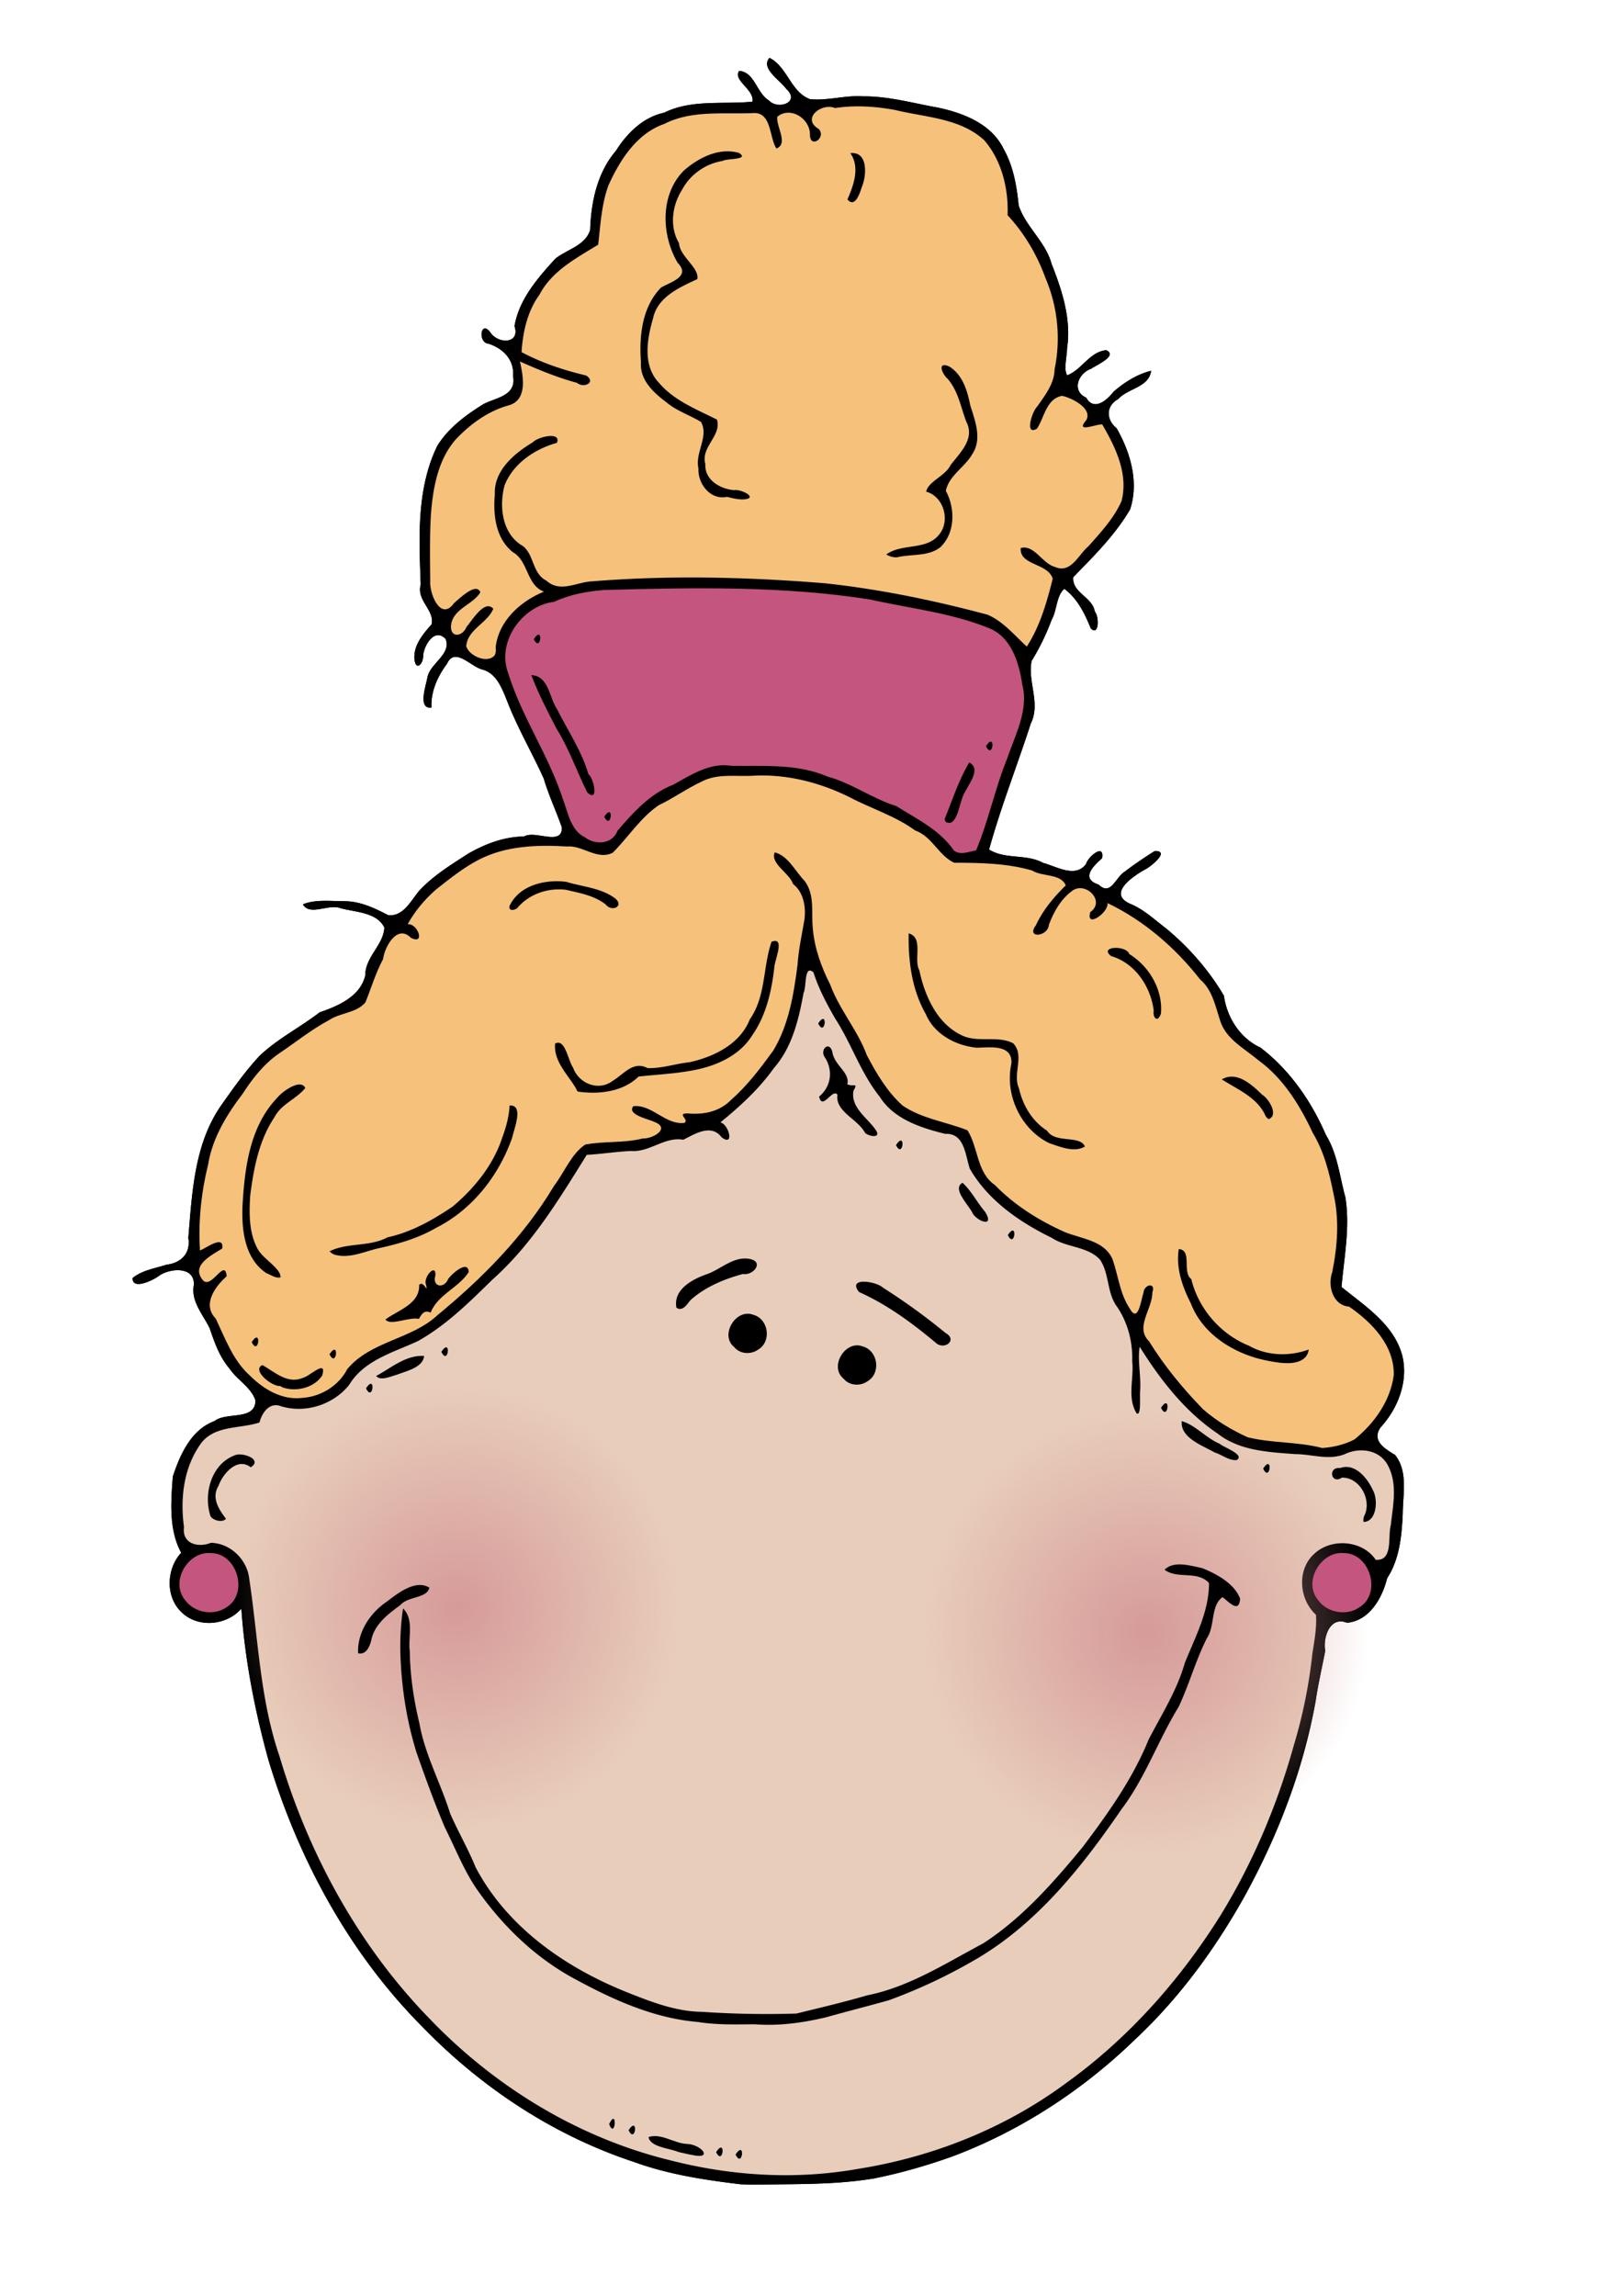 <svg xmlns="http://www.w3.org/2000/svg" xmlns:xlink="http://www.w3.org/1999/xlink" viewBox="0 0 170 243.97" version="1.0"><defs><radialGradient id="b" xlink:href="#a" gradientUnits="userSpaceOnUse" cy="232.54" cx="220" gradientTransform="translate(-351.66 46.777)" r="91.429"/><radialGradient id="c" xlink:href="#a" gradientUnits="userSpaceOnUse" cy="232.54" cx="220" gradientTransform="translate(-635.94 36.777)" r="91.429"/><linearGradient id="a"><stop offset="0" stop-color="#d69a99"/><stop offset="1" stop-color="#d69a99" stop-opacity="0"/></linearGradient></defs><path d="M78.718 232.108c-3.851-.46-7.715-1.054-11.373-2.39-8.537-2.82-16.222-7.92-22.46-14.364-7.803-7.845-13.197-17.859-16.369-28.41-1.437-5.231-2.481-10.59-2.856-16.007-1.584 1.837-4.707 2.098-6.433.31-1.66-1.644-1.515-4.575.036-6.24-1.331-2.481-1.091-5.394-.89-8.1.776-2.35 1.95-4.982 4.441-5.902 1.267-1.003 4.34.003 4.345-2.192-.483-1.432-1.967-2.181-2.783-3.412-1.045-1.23-1.577-2.765-2.089-4.265-.703-1.444-1.995-2.835-1.683-4.562.137-2.01-2.445-1.827-3.624-1.052-.687.543-2.957 1.605-2.876.282 1.013-.827 2.39-1.018 3.608-1.414 1.566-.18 2.582-1.246 2.308-2.851.409-4.816.636-9.997 3.508-14.095 1.28-1.816 2.574-3.65 4.094-5.27 1.913-1.808 4.29-3 6.364-4.6 1.972-.676 4.316-1.677 4.849-3.919-.023-1.939 1.923-3.212 2.029-5.076-.77-1.639-3.073-1.641-4.635-2.062-1.256-.515-3.313.87-4.024-.417 1.341-.56 3.05-.323 4.534-.331 1.633.036 3.12.75 4.526 1.482 1.625.174 2.422-1.55 3.31-2.603 1.482-1.595 3.366-2.749 5.18-3.92 1.81-1.048 3.844-1.818 5.956-1.837 1.21-.704 4.043 1.06 4.027-.948-.6-1.744-1.398-3.411-1.923-5.19-1.261-2.807-2.838-5.467-3.934-8.348-.525-1.277-1.106-2.854-2.585-3.252-1.253-.305-2.944-2.458-3.776-.61-1 1.331-1.735 2.96-1.65 4.655-1.48.166-.589-2.3-.436-3.192.287-1.528 2.574-2.469 1.946-4.102-1.168-1.238-2.285.643-2.393 1.745.038.876-.765 1.742-.926.398-.116-1.474.908-2.665 1.815-3.686.39-1.492-1.634-2.557-1.148-4.24-.18-4.936-.46-10.16 1.758-14.733 1.17-1.9 3.04-3.29 4.921-4.446 1.313-.697 3.51-.86 3.143-2.97.132-1.705-1.01-2.923-2.59-3.44-1.212-.098-.852-2.616.179-1.197.82 1.246 3.197 1.233 2.561-.68.481-2.84 2.464-5.107 4.34-7.162 1.236-.998 3.164-1.365 3.702-3.047.098-2.978.75-6.098 2.737-8.414 1.174-1.871 2.9-3.585 5.13-4.053 2.922-1.447 6.259-.86 9.389-1.173.232-1.29-2.125-2.275-1.411-3.273 1.659.135 1.85 2.358 3.15 3.133.985 1.073 3.405.176 1.854-1.217-.626-.908-2.776-2.19-1.784-3.299 1.903.946 2.254 3.635 4.32 4.392 1.853.183 3.73-.434 5.611-.302 2.714-.031 5.34.734 7.995 1.199 2.719.581 5.684 1.737 6.968 4.391 1.032 1.83 1.394 3.937 1.598 5.995.755 2.292 2.864 3.854 3.497 6.206 1.114 2.822 2.114 5.872 1.652 8.943-.01.894-.398 2.365.02 2.908 1.564-.605 2.368-2.492 4.139-2.67 1.29.574-1.052 1.59-1.621 1.982-1.411.517-2.057 2.373-.501 3.066.819 1.486 2.246.24 2.913-.649 1.163-.987 2.486-1.845 3.985-2.207-.235 1.765-2.458 1.85-3.49 2.998-1.356.737-1.281 2.22-.185 3.097 1.473 2.564 2.396 5.72 1.442 8.628-1.592 2.724-3.854 4.958-6.04 7.199-.174 1.664 2.05 2.114 2.282 3.66.486.542.455 2.667-.427 1.793-.625-1.563-1.426-3.192-2.812-4.205-.86.737-.77 2.295-1.362 3.327a24.244 24.244 0 01-2.11 4.324c-.452 2.21.975 4.508-.087 6.647-1.45 4.478-3.182 8.864-4.44 13.403 1.739 1.09 3.97.434 5.745 1.422 1.42.368 3.422 1.655 4.565.119.199-.777 1.99-2.259 1.7-.612-.987.878-2.287 2.175-.359 2.8 1.313 1.266 1.792-.804 2.776-1.377 1.021-.787 2.102-1.509 3.188-2.194 1.674-.03-.38 1.623-.975 1.934-1.254.685-4.115 2.57-1.662 3.664 1.46.593 2.6 1.69 3.844 2.63 2.43 2.015 4.544 4.426 6.146 7.151.32 2.311 1.72 4.513 3.872 5.503 3.134 2.386 5.428 5.72 6.98 9.305 1.226 2.003 1.451 4.397 2.063 6.618.508 3.171-.136 6.361-.413 9.522 2.5 2.037 5.55 3.953 6.45 7.258.694 2.748-.448 5.653-2.307 7.677-.995 1.45.547 2.293 1.554 2.919 1.402 1.768.82 4.174.815 6.247-.114 2.35-.338 4.831-1.662 6.85-.518 2.109-1.878 4.513-4.27 4.735-1.822-.747-2.567 1.582-2.31 2.973-.333 1.757-.749 3.502-1.01 5.275-1.301 7.338-4.02 14.374-7.605 20.888-3.098 5.521-6.874 10.698-11.5 15.04-5.574 5.429-12.235 9.795-19.526 12.532-2.717.97-5.498 1.773-8.326 2.337-4.182.703-8.44.574-12.663.664a38.57 38.57 0 01-1.546-.047zm12.363-1.607c8.021-1.254 15.783-4.332 22.315-9.182 6.591-4.743 12.084-10.933 16.377-17.804 3.434-5.585 6.001-11.675 7.762-17.985a53.69 53.69 0 001.992-9.804c.208-1.367.48-2.745.382-4.133-1.807-1.639-2.06-4.82-.161-6.495 1.81-1.688 5.111-1.43 6.514.656 1.893.13 1.257-2.474 1.603-3.683.224-2.037.717-4.257-.226-6.186-.833-1.822-3.026-2.153-4.691-1.349-1.72.667-3.482-.01-5.24-.015-2.821-.212-5.89-.34-8.216-2.154-3.487-2.347-6.121-5.722-8.323-9.253-.246 1.377.14 3.063.054 4.552-.085.695.147 2.78-.367 2.548-1.057-1.667-.277-3.706-.481-5.547.062-2.026-.447-4.053-1.574-5.75-1.15-1.487-.82-3.527-1.85-5.057-1.301-1.427-3.542-1.269-5.127-2.318-3.435-1.678-6.77-3.973-8.718-7.351-.48-1.427-.553-3.804-2.618-3.702-2.598-.645-5.46-1.556-6.964-3.954-2.008-2.499-2.988-5.608-4.717-8.28-.91-1.57-1.768-3.188-2.321-4.923-1.019-.907-.721 1.591-1.052 2.163-.512 2.839-1.215 5.8-3.17 8.024-1.57 2.206-3.587 4.046-5.673 5.752.9.203 1.525 2.633.127 1.583-1.153-1.553-3.05-.212-4.077.259-1.967-.35-3.58 1.352-5.539 1.194-1.576.07-3.14.33-4.717.41-2.936 4.71-5.857 9.556-10.052 13.278-2.443 2.396-4.922 4.86-7.936 6.532-2.6 1.2-5.7 2.019-7.273 4.635-1.727 2.163-4.813 3.112-7.442 2.207-1.222-.3-1.905 1-2.091 1.791-2.068.683-4.725.274-6.204 2.195-1.858 2.548-2.248 5.862-1.824 8.915-.236 1.812 1.527 2.212 2.861 1.677 2.07.039 3.857 1.781 4.076 3.823.96 6.292 1.127 12.767 3.21 18.838 3.08 10.394 8.424 20.198 16.026 27.976 6.925 7.203 15.801 12.618 25.54 14.984 6.452 1.659 13.232 2.078 19.805.933zm-12.88-1.549c1.073-1.636.753 1.551 0 0zm-6.074-.271c-1.005-.421-2.985-.51-3.177-1.584 1.35-.448 2.707.674 4.095.728 1.514.052 2.84 1.668.563 1.177-.499-.08-.985-.22-1.48-.321zm4.007.013c1.072-1.636.752 1.55 0 0zm-9.306-2.326c1.073-1.637.752 1.55 0 0zm-2.068-.647c.903-1.886.683 1.712 0 0zm9.435-10.856c-4.622-.382-8.938-2.323-12.965-4.508-4.196-2.22-7.71-5.598-10.435-9.457-1.448-2.053-2.347-4.42-3.474-6.651-1.122-2.634-2.096-5.33-3.043-8.031-1.095-3.526-1.643-7.225-1.718-10.916a28.585 28.585 0 01.29-4.384c1.201 1.208.519 3.035.715 4.534.036 2.595.416 5.17 1.026 7.685.592 3.35 2.27 6.361 3.27 9.584.848 1.929 1.91 3.756 2.706 5.708 3.35 6.366 9.57 10.682 16.122 13.29 2.54 1.011 5.162 2.037 7.932 2.068 3.34.228 6.693.287 10.04.184 2.517-.613 5.048-1.212 7.535-1.936 4.471-.892 8.359-3.417 12.332-5.521 4.138-2.68 7.433-6.436 10.55-10.205 2.702-3.58 5.344-7.276 7.04-11.458 1.38-2.658 3.016-5.224 3.845-8.13 1.094-2.742 2.585-5.466 2.572-8.498-1.235-1.365-3.326-.38-4.722-1.41.974-1 2.766-.43 3.996-.178 1.566.634 3.45 1.657 4.033 3.25-.109 1.651-1.26.258-1.877-.166-1.282.951-.77 3.068-1.66 4.376-1.191 2.35-1.876 4.911-3 7.287-2.182 3.556-3.56 7.57-6.098 10.915-4.128 6.02-8.825 11.94-15.17 15.74a57.485 57.485 0 01-9.513 4.512c-2.223.626-4.466 1.19-6.686 1.815-2.484.59-5.038.946-7.595.747-2.016.01-4.047.08-6.048-.246zm-36.123-39.183c-.095-2.246 1.28-4.303 3.097-5.516 1.176-.897 3.035-2.354 4.48-1.45-.259 1.15-2.252.89-3.082 1.843-1.302.954-2.776 2.065-3.096 3.75-.166.66-.543 1.57-1.399 1.373zM145 161.166c.919-1.657-.366-4.172-2.327-4.149-1.174.778-1.544-1.165-.19-1.015 1.589-.574 2.91 1.093 3.486 2.37.58 1.054.366 3.368-1.01 3.352l-.016-.26.057-.298zm-122.62-.05c-.783-2.385.098-5.587 2.637-6.49.757-.312 2.967.455 1.638 1.295-1.424-1.114-2.962.673-3.417 1.96-.811 1.302.067 2.556.786 3.515-.383.434-1.36.186-1.644-.28zm111.912-5.055c1.071-1.636.751 1.55 0 0zm-5.157-1.716c-1.31-.755-3.668-1.551-3.495-3.327 1.447.406 2.574 1.797 4.017 2.394.505.436 2.722 1.165 1.826 1.742-.858.064-1.563-.574-2.348-.81zm-5.7-4.746c1.073-1.636.752 1.55 0 0zm-84.523-2.068c1.073-1.636.752 1.551 0 0zm50.781-1.023c-1.571-1.254.163-4.128 2.006-3.438 1.652.432 2.003 2.872.507 3.725-.763.53-1.913.457-2.513-.287zm-49.7-.29c1.61-.863 3.148-2.238 5.092-2.13-.093 1.213-1.848 1.592-2.862 1.988-.648.163-1.752.721-2.23.142zm6.932-2.564c1.073-1.636.752 1.55 0 0zm31.137-.507c-1.572-1.253.162-4.128 2.005-3.437 1.652.431 2.004 2.871.507 3.724-.763.53-1.913.458-2.512-.287zm21.593-.318c-2.556-2.145-5.265-4.169-8.328-5.534-1.295-1.63 1.856-1.137 2.556-.455a66.632 66.632 0 016.646 4.813c1.202.657.119 1.727-.874 1.176zm-27.743-3.872c-.362-1.982 1.802-3.073 3.366-3.6 1.427-.553 2.747-1.861 4.37-1.585 1.642.277.476 1.797-.677 1.613-2.008.543-4.022 1.38-5.578 2.79-.343.42-.834 1.248-1.48.782zm35.239-7.71c1.073-1.636.752 1.55 0 0zm-3.71-2.249c-.415-.946-2.282-2.653-1.108-3.313.964.888 1.55 2.104 2.401 3.093 1.013 1.644-.685 1.08-1.292.22zm-8.18-7.316c1.073-1.634.752 1.553 0 0zm-3.298-1.304c-.753-1.465-3.198-2.247-2.924-4.048-.543-.73-1.6 1.739-1.954.2 1.254-1.036 1.523-2.726.628-4.143-.63-.87.496-1.843.78-.576.23 1.422 1.895 2.168 1.593 3.417.667.295 1.168-.247.646.697-.297 1.793 1.474 2.836 2.355 4.126.685.964-.726.719-1.124.327zm-4.974-11.62c1.073-1.634.753 1.553 0 0zM24.1 170.783c2.367-1.47 1.109-5.751-1.675-5.746-2.445-.225-4.374 3.032-2.75 4.989.969 1.362 3.057 1.729 4.425.757zm120.451 0c2.368-1.47 1.108-5.751-1.674-5.746-2.446-.225-4.374 3.032-2.75 4.989.97 1.362 3.058 1.729 4.424.757zm-.54-17.827c2.105-1.699 3.82-4.105 4.17-6.832.077-3.138-2.334-5.622-4.755-7.279-1.756-.145-2.297-2.251-1.782-3.68.547-2.735.77-5.57.13-8.31-.443-2.24-1.011-4.496-2.202-6.466-1.371-2.941-3.136-5.805-5.804-7.74-1.491-1.255-3.49-2.263-4.069-4.266-.496-1.518-.822-3.22-2.104-4.304-2.642-3.376-5.973-6.26-9.853-8.117.191.967-2.363 2.77-1.822.955 1.664-1.158-.533-3.338-1.955-2.232-1.178.86-1.94 2.223-2.445 3.57-.088 1.3-2.484 1.524-1.383.06.745-1.614 1.905-2.995 3.17-4.228-.523-1.287-2.503-.895-3.578-1.585-2.688-.776-5.513-.82-8.284-.824-1.662-.769-2.342-2.799-4.164-3.437-2.128-1.56-4.676-2.316-6.985-3.543-3.112-1.537-6.573-2.437-10.06-2.277-1.866.14-3.848-.277-5.583.606-1.6.739-3.034 1.788-4.624 2.54-1.957 1.339-3.228 3.392-4.883 5.047-1.657.839-3.192-.814-4.87-.665-3.168-.187-6.477-.083-9.362 1.403-1.644.848-3.094 2.02-4.544 3.159-1.207 1.053-2.259 2.297-3.032 3.705 1.05-.15 1.944 2.236.354 1.443-1.457-1.49-2.799.94-2.962 2.252-.793 1.485-1.266 3.099-1.884 4.614-.985 1.144-2.644 1.072-3.854 1.87-1.915 1.028-3.61 2.403-5.41 3.61-1.553 1.095-2.732 2.596-3.753 4.177-1.698 2.236-3.231 4.703-3.694 7.519-.734 2.997-1.075 6.103-.87 9.186.63-.25 2.607-1.734 2.354-.21-1.09.691-3.322 1.756-2.096 3.302.897 1.217 2.388-2.402 2.58-.36-1.228 1.078-2.63 2.999-1.174 4.49 1.023 2.135 1.845 4.48 3.673 6.098 1.452 1.44 3.386 2.592 5.51 2.342 1.993-.12 3.89-1.285 4.813-3.066 2.487-2.983 6.811-3.135 9.59-5.73 4.78-3.93 9.21-8.404 12.397-13.748 1.09-1.427 1.84-3.402 3.306-4.378 2.026-.382 4.125-.14 6.136-.65.959.063 2.973-1.023 1.282-1.734-.713-.337-3.024-.792-2.3-1.696 2.008-.203 3.393 2.005 5.407 1.778.628-.313-.876-1.011.349-1.009 1.706.152 3.389-.163 4.637-1.441 1.737-1.52 3.14-3.39 4.493-5.249 1.649-2.75 2.173-5.995 2.574-9.129.109-1.63.468-3.22.737-4.824.155-1.332-.101-2.866-1.218-3.737-.393-1.191-2.445-2.145-1.949-3.359 1.443.369 2.195 2.032 3.19 3.05 1.098 1.488.682 3.344.86 5.046.182 2.096.908 4.1 1.851 5.961.975 2.658 2.913 4.83 3.89 7.49 1.016 1.938 2.161 3.887 3.8 5.357 2.07 1.407 4.611 1.724 6.899 2.625 1.168 1.84.972 4.486 2.916 5.82 2.09 2.146 4.676 3.772 7.397 4.984 1.794.747 4.25.892 5.118 2.916.602 1.731.776 3.654 1.807 5.195.928 1.714 1.212-.918 1.479-1.647.04-.884 1.354-1.18.94-.018.006 1.776-1.884 3.673-.346 5.18 1.618 2.624 3.593 5.01 5.736 7.214 1.408 1.233 3.055 2.218 4.75 2.983 2.6.641 5.327.458 7.92 1.138 1.19-.075 2.378-.36 3.439-.915zM29.8 147.29c-.972.03-3.043-1.704-1.908-2.233 1.318.728 2.637 2.039 4.275 1.372.781-.173 2.619-2.068 2.091-.269-.845 1.321-2.791 1.781-4.223 1.264l-.235-.134zm103.847-2.96c-3.004-.848-5.878-2.807-7.031-5.808-.895-1.776-1.621-3.776-1.29-5.792 1.47.129.313 2.416 1.326 3.19.773 3.158 3.11 5.872 6.13 7.079 1.915 1.093 4.31 1.158 6.358.408-.215 1.59-2.211 1.546-3.427 1.352a16.552 16.552 0 01-2.066-.429zm-98.61-.419c1.072-1.636.752 1.551 0 0zm-8.272-1.292c1.073-1.636.752 1.55 0 0zm14.217-2.401c1.341-1.008 3.66-1.631 3.582-3.678.51-.53.944 1.088.732-.031-.342-.776 1.098-2.355.99-.96-.352 1.208.92 1.433 1.364.365.406-.579 2.117-2.086 2.184-.742-1.075 1.69-3.287 2.383-4.047 4.314-.812-.385-1.05.409-1.257.667-1.015-.245-3.024.776-3.548.065zm-12.669-4.93c-2.372-1.602-2.652-4.76-2.517-7.376.238-3.907.793-8.169 3.585-11.153.618-.786 2.585-2.187 3.081-1.145-.956 1.186-2.559 1.694-3.288 3.12-1.644 2.444-2.205 5.433-2.57 8.305-.12 1.865-.144 3.879.735 5.574.545 1.148 2.551 2.153 2.484 3.128-.55.111-1.024-.274-1.51-.452zm6.724-2.32c1.94-.952 4.264-.456 6.177-1.49 2.513-.537 4.803-1.84 6.907-3.259 2.339-1.97 4.347-4.442 5.296-7.382.398-1.078.706-2.203.76-3.356 1.553-.114.478 2.468.277 3.417-1.42 4.029-4.23 7.636-8.088 9.578-1.954 1.142-4.144 1.747-6.338 2.22-1.46.377-3.017 1.083-4.531.605l-.246-.142-.214-.192zm76.53-11.484c-3.06-1.488-4.774-5.188-4.032-8.492.093-2.09-2.355-1.664-3.699-1.658-2.233-.224-4.505-1.426-5.407-3.575-1.481-2.586-1.88-5.635-1.817-8.573 1.618.461.486 2.727 1.13 3.924.596 2.817 1.977 5.889 4.812 7.038 1.66.605 3.565-.098 5.157.71 1.266 1.295-.096 3.254.628 4.804.39 1.795 1.416 3.5 2.988 4.493.863 1.391 3.495.433 4.017 1.677-1.122.683-2.65.022-3.777-.348zm22.985-2.895c-.853-1.965-2.96-2.806-4.653-3.887 1.599-.933 3.199.57 4.29 1.624.747.455 1.775 2.212.682 2.598l-.189-.151-.13-.184zm-73.326-2.95c-.881-1.485-2.378-2.866-2.207-4.742 1.077-.591 1.377 1.822 1.907 2.548.6 1.691 2.688 2.55 4.193 1.427 1.235-.745 2.212-2.175 3.727-1.371 1.515.052 2.978-.468 4.474-.626 2.595-.575 5.369-1.929 6.398-4.55 1.71-2.423 1.385-5.545 2.31-8.25 1.515-.582.305 1.974.293 2.766-.293 2.495-.859 5.023-2.311 7.122-1.45 2.37-4.195 3.456-6.83 3.861-1.75.297-3.525.38-5.29.575-1.668 1.639-4.237 1.914-6.442 1.6l-.098-.094-.124-.265zm61.435-8.257c-.323-2.543-1.98-5.042-4.523-5.782-1.37-1.046 1.61-1.195 1.93-.213 2.126 1.3 3.578 3.79 3.361 6.309-.33 1.042-.9.475-.768-.314zM54.168 96.285c1.014-2.22 3.8-2.863 6.023-2.58 1.742.533 3.696.637 5.198 1.754 1.013.825-.333 1.506-1 .647-1.225-.95-2.745-1.205-4.208-1.551-1.882-.237-3.903.427-5.144 1.891-.248.277-.977.439-.869-.16zm49.608-5.92c1.339-3.198 2.021-6.627 3.332-9.835.842-2.51 2.285-5.082 1.571-7.812-.338-2.342-1.189-5.11-3.634-6.007-4.001-1.61-8.328-2.06-12.508-3-9.344-1.477-18.843-1.265-28.267-1.02-1.833.138-3.678.474-5.353 1.257-3.417.421-6.15 4.27-4.883 7.6 1.445 4.657 4.299 8.717 5.806 13.354.563 1.46.811 3.335 2.37 4.089 1.124.847 2.905.724 3.45-.718 1.67-1.953 3.48-3.952 5.938-4.895 1.892-1.057 3.936-2.383 6.208-1.995 3.415.052 6.98-.253 10.192 1.148 2.57.697 4.749 2.34 7.287 3.123 2.179 1.377 4.647 2.541 6.139 4.737.71.523 1.59.1 2.352-.027zm-3.345-3.32c.822-2.026 1.489-4.131 2.61-6.02 1.5.754-.454 2.707-.756 3.828-.316.81-.642 3.162-1.766 2.464l-.088-.272zm-36.187-.259c1.073-1.634.752 1.553 0 0zm-1.81-2.584c-1.121-2.243-1.93-4.64-3.267-6.773-.964-1.86-1.933-3.723-2.677-5.685 1.84.064 1.905 2.393 2.727 3.603 1.152 2.294 2.623 4.456 3.352 6.94.517.287 1.174 3.11-.134 1.915zm42.391-4.912c1.073-1.634.753 1.553 0 0zM56.748 67.918c1.073-1.636.752 1.551 0 0zm-4.048.853c.31-2.791 2.652-4.893 5.136-5.9-1.871-.69-1.649-3.25-3.298-4.186-1.84-1.444-2.127-3.983-1.928-6.154-.117-2.523 2.055-4.34 4.024-5.524.618-.638 3.09-1.153 2.567.055-2.342.648-4.64 2.186-5.555 4.513-.61 2.24-.266 5.185 1.934 6.441 1.228.94.995 2.913 2.494 3.673 1.492 1.367 3.262.134 4.93.083 8.242-.662 16.537-.458 24.77.217 5.815.628 11.566 1.822 17.212 3.329 1.685.719 2.856 2.184 4.18 3.389 1.416-2.18 2.127-4.712 2.755-7.21-.512-1.69-3.539-1.382-3.402-3.259 1.435-.4 2.308 1.662 3.634 2.003 1.722.755 2.492-1.302 3.565-2.191 1.313-1.479 2.714-2.98 3.518-4.8.754-2.872-.636-5.726-2.053-8.148-.656-.051-2.905.962-1.71-.431.746-1.251-1.547-2.41-2.568-2.608-1.685.34-1.866 2.297-2.657 3.484-1.354.817-.514-1.861.031-2.35.825-1.199 1.815-2.42 1.84-3.95a16.335 16.335 0 00-.979-9.736c-.892-2.443-2.236-4.736-4.017-6.638.106-2.815-.612-5.8-2.476-7.966-2.562-2.36-6.232-2.427-9.445-3.213-2.109-.393-4.288-.54-6.418-.212-1.463-.6-3.619 1.142-1.73 2.23.828.92-.945 2.146-.943.58.008-1.691-2.067-3.032-3.463-1.893-.179.99 1.222 2.882-.104 3.381-.796-1.225-.473-3.952-2.553-3.76-3.128.126-6.47-.329-9.373 1.15-2.931 1.02-4.72 3.843-5.935 6.54-.736 2.015-.837 4.179-1.085 6.29-2.324 1.427-4.922 2.787-6.237 5.305-1.288 1.762-1.773 3.967-1.91 6.113 2.16 1.15 4.502 1.928 6.875 2.486 1.099.742-.282 1.383-.974.78-2.091-.563-4.1-1.39-6.075-2.271.352 1.548.84 4.089-1.18 4.655-2.216.613-4.126 2.011-5.68 3.668-1.91 2.22-2.406 5.268-2.616 8.1-.113 2.28-.093 4.576-.056 6.856-.124 1.36 1.103 4.389 2.53 2.396.626-.525 2.368-2.252 2.797-1.145-.827 1.357-2.95 1.74-3.12 3.543-.083 1.355 1.233 1.174 1.652.124.625-.726 1.93-2.951 2.843-1.915-.649 1.54-2.722 2.174-2.88 3.965.274 1 2.19 1.905 3.014.993.15-.267.155-.587.12-.882zm41.528-9.85c1.7-1.249 4.37-.36 5.707-2.231 1.096-1.481.349-3.952-1.466-4.446.215-1.09 2.047-1.662 2.595-2.828 1.016-1.318 2.616-2.802 1.673-4.593-.592-1.558-.86-3.277-1.99-4.575-.634-.56-1.122-1.89.188-1.295 1.437.91 1.905 2.577 2.226 4.136.52 1.657 1.282 3.59.188 5.198-.796 1.385-2.455 2.238-2.791 3.872 1.005 1.858 1.01 4.44-.569 5.978-1.295 1.034-3.104.709-4.645 1.091a2.125 2.125 0 01-1.116-.307zm-16.93-6.124c-1.753.38-3.123-1.375-3.038-3.008-.398-1.673 1.143-3.443.264-4.956-1.207-.734-2.59-1.165-3.694-2.101-1.339-.995-2.812-2.365-2.683-4.185-.207-2.781.088-5.896 2.13-7.99 1.036-.602 3.2-1.165 1.77-2.63-1.736-2.96-1.889-7.215.639-9.782 1.564-1.382 3.763-2.507 5.888-1.894 1.15.75-1.297.563-1.755.85-1.81.297-3.417 1.417-4.286 3.035-1.072 1.66-1.385 3.942-.343 5.694.095 1.468 2.166 2.582 1.949 3.83-1.905.882-4.245 1.9-4.712 4.19-.65 2.224-1.122 5.018.661 6.86 1.613 1.882 3.983 2.79 6.14 3.88.51 1.73-1.746 2.893-1.239 4.713-.09 1.693 1.556 2.649 3.04 2.78.731-.152 2.719.87 1.005.983-.59.02-1.168-.13-1.737-.269zm12.8-31.599c.653-1.512 1.359-3.422.304-4.924 1.903-.21 1.742 2.368 1.236 3.567-.192.574-.698 2.326-1.54 1.357z"/><path d="M78.718 232.108c-3.851-.46-7.715-1.054-11.373-2.39-8.537-2.82-16.222-7.92-22.46-14.364-7.803-7.845-13.197-17.859-16.369-28.41-1.437-5.231-2.481-10.59-2.856-16.007-1.584 1.837-4.707 2.098-6.433.31-1.66-1.644-1.515-4.575.036-6.24-1.331-2.481-1.091-5.394-.89-8.1.776-2.35 1.95-4.982 4.441-5.902 1.267-1.003 4.34.003 4.345-2.192-.483-1.432-1.967-2.181-2.783-3.412-1.045-1.23-1.577-2.765-2.089-4.265-.703-1.444-1.995-2.835-1.683-4.562.137-2.01-2.445-1.827-3.624-1.052-.687.543-2.957 1.605-2.876.282 1.013-.827 2.39-1.018 3.608-1.414 1.566-.18 2.582-1.246 2.308-2.851.409-4.816.636-9.997 3.508-14.095 1.28-1.816 2.574-3.65 4.094-5.27 1.913-1.808 4.29-3 6.364-4.6 1.972-.676 4.316-1.677 4.849-3.919-.023-1.939 1.923-3.212 2.029-5.076-.77-1.639-3.073-1.641-4.635-2.062-1.256-.515-3.313.87-4.024-.417 1.341-.56 3.05-.323 4.534-.331 1.633.036 3.12.75 4.526 1.482 1.625.174 2.422-1.55 3.31-2.603 1.482-1.595 3.366-2.749 5.18-3.92 1.81-1.048 3.844-1.818 5.956-1.837 1.21-.704 4.043 1.06 4.027-.948-.6-1.744-1.398-3.411-1.923-5.19-1.261-2.807-2.838-5.467-3.934-8.348-.525-1.277-1.106-2.854-2.585-3.252-1.253-.305-2.944-2.458-3.776-.61-1 1.331-1.735 2.96-1.65 4.655-1.48.166-.589-2.3-.436-3.192.287-1.528 2.574-2.469 1.946-4.102-1.168-1.238-2.285.643-2.393 1.745.038.876-.765 1.742-.926.398-.116-1.474.908-2.665 1.815-3.686.39-1.492-1.634-2.557-1.148-4.24-.18-4.936-.46-10.16 1.758-14.733 1.17-1.9 3.04-3.29 4.921-4.446 1.313-.697 3.51-.86 3.143-2.97.132-1.705-1.01-2.923-2.59-3.44-1.212-.098-.852-2.616.179-1.197.82 1.246 3.197 1.233 2.561-.68.481-2.84 2.464-5.107 4.34-7.162 1.236-.998 3.164-1.365 3.702-3.047.098-2.978.75-6.098 2.737-8.414 1.174-1.871 2.9-3.585 5.13-4.053 2.922-1.447 6.259-.86 9.389-1.173.232-1.29-2.125-2.275-1.411-3.273 1.659.135 1.85 2.358 3.15 3.133.985 1.073 3.405.176 1.854-1.217-.626-.908-2.776-2.19-1.784-3.299 1.903.946 2.254 3.635 4.32 4.392 1.853.183 3.73-.434 5.611-.302 2.714-.031 5.34.734 7.995 1.199 2.719.581 5.684 1.737 6.968 4.391 1.032 1.83 1.394 3.937 1.598 5.995.755 2.292 2.864 3.854 3.497 6.206 1.114 2.822 2.114 5.872 1.652 8.943-.01.894-.398 2.365.02 2.908 1.564-.605 2.368-2.492 4.139-2.67 1.29.574-1.052 1.59-1.621 1.982-1.411.517-2.057 2.373-.501 3.066.819 1.486 2.246.24 2.913-.649 1.163-.987 2.486-1.845 3.985-2.207-.235 1.765-2.458 1.85-3.49 2.998-1.356.737-1.281 2.22-.185 3.097 1.473 2.564 2.396 5.72 1.442 8.628-1.592 2.724-3.854 4.958-6.04 7.199-.174 1.664 2.05 2.114 2.282 3.66.486.542.455 2.667-.427 1.793-.625-1.563-1.426-3.192-2.812-4.205-.86.737-.77 2.295-1.362 3.327a24.244 24.244 0 01-2.11 4.324c-.452 2.21.975 4.508-.087 6.647-1.45 4.478-3.182 8.864-4.44 13.403 1.739 1.09 3.97.434 5.745 1.422 1.42.368 3.422 1.655 4.565.119.199-.777 1.99-2.259 1.7-.612-.987.878-2.287 2.175-.359 2.8 1.313 1.266 1.792-.804 2.776-1.377 1.021-.787 2.102-1.509 3.188-2.194 1.674-.03-.38 1.623-.975 1.934-1.254.685-4.115 2.57-1.662 3.664 1.46.593 2.6 1.69 3.844 2.63 2.43 2.015 4.544 4.426 6.146 7.151.32 2.311 1.72 4.513 3.872 5.503 3.134 2.386 5.428 5.72 6.98 9.305 1.226 2.003 1.451 4.397 2.063 6.618.508 3.171-.136 6.361-.413 9.522 2.5 2.037 5.55 3.953 6.45 7.258.694 2.748-.448 5.653-2.307 7.677-.995 1.45.547 2.293 1.554 2.919 1.402 1.768.82 4.174.815 6.247-.114 2.35-.338 4.831-1.662 6.85-.518 2.109-1.878 4.513-4.27 4.735-1.822-.747-2.567 1.582-2.31 2.973-.333 1.757-.749 3.502-1.01 5.275-1.301 7.338-4.02 14.374-7.605 20.888-3.098 5.521-6.874 10.698-11.5 15.04-5.574 5.429-12.235 9.795-19.526 12.532-2.717.97-5.498 1.773-8.326 2.337-4.182.703-8.44.574-12.663.664a38.57 38.57 0 01-1.546-.047z"/><path d="M91.081 230.5c8.021-1.253 15.783-4.331 22.315-9.18 6.591-4.744 12.084-10.934 16.377-17.805 3.434-5.585 6.001-11.675 7.762-17.985a53.69 53.69 0 001.992-9.804c.208-1.367.48-2.745.382-4.133-1.807-1.639-2.06-4.82-.161-6.495 1.81-1.688 5.111-1.43 6.514.656 1.893.13 1.257-2.474 1.603-3.683.224-2.037.717-4.257-.226-6.186-.833-1.822-3.026-2.153-4.691-1.349-1.72.667-3.482-.01-5.24-.015-2.821-.212-5.89-.34-8.216-2.154-3.487-2.347-6.121-5.722-8.323-9.253-.246 1.377.14 3.063.054 4.552-.085.695.147 2.78-.367 2.548-1.057-1.667-.277-3.706-.481-5.547.062-2.026-.447-4.053-1.574-5.75-1.15-1.487-.82-3.527-1.85-5.057-1.301-1.427-3.542-1.269-5.127-2.318-3.435-1.678-6.77-3.973-8.718-7.351-.48-1.427-.553-3.804-2.618-3.702-2.598-.645-5.46-1.556-6.964-3.954-2.008-2.499-2.988-5.608-4.717-8.28-.91-1.57-1.768-3.188-2.321-4.923-1.019-.907-.721 1.591-1.052 2.163-.512 2.839-1.215 5.8-3.17 8.024-1.57 2.206-3.587 4.046-5.673 5.752.9.203 1.525 2.633.127 1.583-1.153-1.553-3.05-.212-4.077.259-1.967-.35-3.58 1.352-5.539 1.194-1.576.07-3.14.33-4.717.41-2.936 4.71-5.857 9.556-10.052 13.278-2.443 2.396-4.922 4.86-7.936 6.532-2.6 1.2-5.7 2.019-7.273 4.635-1.727 2.163-4.813 3.112-7.442 2.207-1.222-.3-1.905 1-2.091 1.791-2.068.683-4.725.274-6.204 2.195-1.858 2.548-2.248 5.862-1.824 8.915-.236 1.812 1.527 2.212 2.861 1.677 2.07.039 3.857 1.781 4.076 3.823.96 6.292 1.127 12.767 3.21 18.838 3.08 10.394 8.424 20.198 16.026 27.976 6.925 7.203 15.801 12.618 25.54 14.984 6.452 1.659 13.232 2.078 19.805.933z" fill="#e8cdba"/><path d="M-40.23 279.32c.655 38.45-26.212 75.38-62.84 86.93-33.65 11.33-73.55.8-96.89-26.06-24.2-26.69-30.21-68.27-14.14-100.6 15.16-31.82 49.96-53.29 85.3-51.73 36.81.83 71.833 26.23 83.465 61.28a91.312 91.312 0 015.105 30.18z" fill="url(#b)" transform="translate(155.916 101.346) scale(.258)"/><path d="M78.201 228.952c1.073-1.636.753 1.551 0 0zM72.127 228.681c-1.005-.421-2.985-.51-3.177-1.584 1.35-.448 2.707.674 4.095.728 1.514.052 2.84 1.668.563 1.177-.499-.08-.985-.22-1.48-.321zM76.134 228.694c1.072-1.636.752 1.55 0 0zM66.828 226.368c1.073-1.637.752 1.55 0 0zM64.76 225.721c.903-1.886.683 1.712 0 0z"/><path d="M-324.52 269.32c.66 38.45-26.21 75.38-62.84 86.93-33.65 11.33-73.54.8-96.88-26.06-24.2-26.69-30.22-68.27-14.15-100.6 15.16-31.82 49.96-53.29 85.3-51.73 36.81.83 71.84 26.23 83.47 61.28a91.23 91.23 0 015.1 30.18z" fill="url(#c)" transform="translate(155.916 101.346) scale(.258)"/><path d="M74.195 214.865c-4.622-.382-8.938-2.323-12.965-4.508-4.196-2.22-7.71-5.598-10.435-9.457-1.448-2.053-2.347-4.42-3.474-6.651-1.122-2.634-2.096-5.33-3.043-8.031-1.095-3.526-1.643-7.225-1.718-10.916a28.585 28.585 0 01.29-4.384c1.201 1.208.519 3.035.715 4.534.036 2.595.416 5.17 1.026 7.685.592 3.35 2.27 6.361 3.27 9.584.848 1.929 1.91 3.756 2.706 5.708 3.35 6.366 9.57 10.682 16.122 13.29 2.54 1.011 5.162 2.037 7.932 2.068 3.34.228 6.693.287 10.04.184 2.517-.613 5.048-1.212 7.535-1.936 4.471-.892 8.359-3.417 12.332-5.521 4.138-2.68 7.433-6.436 10.55-10.205 2.702-3.58 5.344-7.276 7.04-11.458 1.38-2.658 3.016-5.224 3.845-8.13 1.094-2.742 2.585-5.466 2.572-8.498-1.235-1.365-3.326-.38-4.722-1.41.974-1 2.766-.43 3.996-.178 1.566.634 3.45 1.657 4.033 3.25-.109 1.651-1.26.258-1.877-.166-1.282.951-.77 3.068-1.66 4.376-1.191 2.35-1.876 4.911-3 7.287-2.182 3.556-3.56 7.57-6.098 10.915-4.128 6.02-8.825 11.94-15.17 15.74a57.485 57.485 0 01-9.513 4.512c-2.223.626-4.466 1.19-6.686 1.815-2.484.59-5.038.946-7.595.747-2.016.01-4.047.08-6.048-.246z"/><path d="M38.072 175.682c-.095-2.246 1.28-4.303 3.097-5.516 1.176-.897 3.035-2.354 4.48-1.45-.259 1.15-2.252.89-3.082 1.843-1.302.954-2.776 2.065-3.096 3.75-.166.66-.543 1.57-1.399 1.373zM145 161.166c.92-1.657-.365-4.172-2.327-4.149-1.173.778-1.544-1.165-.19-1.015 1.59-.574 2.911 1.093 3.487 2.37.58 1.054.365 3.368-1.01 3.352l-.016-.26.057-.298zM22.38 161.117c-.783-2.386.098-5.588 2.637-6.49.757-.313 2.967.454 1.638 1.294-1.424-1.114-2.962.673-3.417 1.96-.811 1.302.067 2.556.786 3.515-.383.434-1.36.186-1.644-.28zM134.292 156.061c1.071-1.636.751 1.55 0 0zM129.135 154.345c-1.31-.755-3.668-1.551-3.495-3.327 1.448.406 2.575 1.797 4.017 2.394.505.436 2.722 1.165 1.826 1.742-.858.064-1.562-.574-2.348-.81zM123.435 149.599c1.073-1.636.753 1.55 0 0zM38.912 147.531c1.073-1.636.753 1.551 0 0zM89.693 146.508c-1.571-1.254.163-4.128 2.006-3.438 1.652.432 2.003 2.872.507 3.725-.763.53-1.913.457-2.513-.287zM39.993 146.218c1.61-.863 3.148-2.238 5.092-2.13-.093 1.213-1.848 1.592-2.861 1.988-.65.163-1.753.721-2.231.142zM46.925 143.654c1.073-1.636.752 1.55 0 0zM78.062 143.147c-1.572-1.253.163-4.128 2.006-3.437 1.651.431 2.003 2.871.506 3.724-.762.53-1.913.458-2.512-.287zM99.655 142.83c-2.556-2.146-5.265-4.17-8.328-5.535-1.295-1.63 1.856-1.137 2.556-.455a66.632 66.632 0 016.646 4.813c1.202.657.119 1.727-.874 1.176zM71.913 138.957c-.362-1.982 1.801-3.073 3.365-3.6 1.427-.553 2.748-1.861 4.37-1.585 1.642.277.476 1.797-.676 1.613-2.009.543-4.022 1.38-5.578 2.79-.344.42-.835 1.248-1.481.782zM107.151 131.247c1.073-1.636.752 1.55 0 0zM103.442 128.998c-.416-.946-2.282-2.653-1.109-3.313.964.888 1.551 2.104 2.401 3.093 1.014 1.644-.685 1.08-1.292.22zM95.261 121.682c1.073-1.634.752 1.553 0 0zM91.963 120.378c-.752-1.465-3.198-2.247-2.924-4.048-.542-.73-1.6 1.739-1.954.2 1.254-1.036 1.523-2.726.628-4.143-.63-.87.497-1.843.781-.576.23 1.422 1.895 2.168 1.592 3.417.667.295 1.169-.247.647.697-.298 1.793 1.473 2.836 2.354 4.126.685.964-.726.719-1.124.327zM86.99 108.758c1.072-1.634.752 1.553 0 0z"/><path d="M24.099 170.784c2.368-1.47 1.109-5.751-1.675-5.746-2.445-.225-4.373 3.032-2.75 4.989.97 1.362 3.058 1.729 4.425.757zM144.55 170.784c2.368-1.47 1.108-5.751-1.674-5.746-2.446-.225-4.373 3.032-2.75 4.989.97 1.362 3.058 1.729 4.425.757z" fill="#c3557f"/><path d="M144.01 152.957c2.105-1.699 3.82-4.105 4.17-6.832.078-3.138-2.334-5.622-4.755-7.279-1.756-.144-2.297-2.251-1.782-3.68.548-2.735.77-5.57.13-8.31-.442-2.24-1.01-4.496-2.202-6.466-1.371-2.941-3.136-5.805-5.804-7.74-1.491-1.255-3.49-2.263-4.069-4.266-.496-1.518-.822-3.22-2.104-4.304-2.641-3.376-5.973-6.26-9.853-8.117.191.967-2.362 2.77-1.822.955 1.664-1.158-.533-3.338-1.954-2.232-1.179.86-1.941 2.223-2.446 3.57-.087 1.3-2.484 1.524-1.382.06.744-1.614 1.905-2.995 3.169-4.228-.523-1.287-2.503-.895-3.578-1.585-2.688-.776-5.513-.82-8.284-.824-1.662-.769-2.342-2.799-4.164-3.437-2.127-1.56-4.676-2.316-6.984-3.543-3.112-1.537-6.573-2.437-10.06-2.277-1.867.14-3.85-.277-5.584.606-1.6.739-3.034 1.788-4.624 2.54-1.956 1.339-3.228 3.392-4.882 5.047-1.657.839-3.193-.814-4.87-.665-3.17-.187-6.478-.083-9.362 1.403-1.644.848-3.094 2.02-4.544 3.159-1.208 1.053-2.26 2.297-3.032 3.705 1.049-.15 1.943 2.236.354 1.443-1.458-1.49-2.8.94-2.962 2.252-.794 1.485-1.267 3.099-1.885 4.614-.985 1.144-2.644 1.072-3.854 1.87-1.915 1.028-3.61 2.403-5.41 3.61-1.553 1.095-2.732 2.596-3.753 4.177-1.698 2.236-3.23 4.703-3.693 7.519-.735 2.997-1.076 6.103-.872 9.186.631-.25 2.608-1.734 2.355-.21-1.09.691-3.321 1.756-2.096 3.302.897 1.217 2.388-2.402 2.58-.36-1.228 1.078-2.63 2.999-1.174 4.49 1.024 2.135 1.846 4.48 3.673 6.098 1.453 1.44 3.386 2.592 5.51 2.342 1.994-.12 3.891-1.285 4.814-3.066 2.486-2.983 6.81-3.135 9.59-5.73 4.779-3.93 9.209-8.404 12.396-13.748 1.09-1.427 1.84-3.402 3.306-4.378 2.026-.382 4.125-.14 6.136-.65.96.063 2.973-1.023 1.282-1.734-.713-.337-3.024-.792-2.3-1.696 2.008-.203 3.394 2.005 5.407 1.778.628-.313-.876-1.011.35-1.009 1.705.152 3.388-.163 4.636-1.441 1.737-1.52 3.14-3.39 4.493-5.248 1.649-2.751 2.174-5.996 2.574-9.13.109-1.63.468-3.22.737-4.824.155-1.332-.1-2.866-1.218-3.737-.392-1.19-2.445-2.145-1.948-3.359 1.442.369 2.194 2.032 3.19 3.05 1.098 1.488.682 3.344.86 5.046.18 2.096.907 4.1 1.85 5.961.975 2.658 2.914 4.83 3.89 7.49 1.017 1.938 2.162 3.887 3.8 5.357 2.07 1.407 4.612 1.724 6.9 2.625 1.168 1.84.971 4.486 2.915 5.82 2.091 2.146 4.676 3.772 7.398 4.984 1.793.747 4.249.892 5.117 2.916.603 1.731.776 3.654 1.807 5.195.928 1.714 1.213-.918 1.479-1.647.041-.884 1.354-1.18.94-.018.006 1.776-1.884 3.673-.346 5.18 1.618 2.624 3.593 5.01 5.736 7.214 1.409 1.233 3.056 2.218 4.751 2.983 2.6.641 5.326.458 7.918 1.138 1.19-.075 2.38-.36 3.44-.915z" fill="#f6c17b"/><path d="M29.798 147.29c-.971.032-3.042-1.703-1.907-2.232 1.318.728 2.636 2.039 4.275 1.372.78-.173 2.619-2.068 2.091-.269-.845 1.321-2.791 1.781-4.223 1.264l-.236-.134zM133.646 144.331c-3.004-.848-5.878-2.807-7.031-5.808-.895-1.776-1.621-3.776-1.29-5.792 1.47.129.313 2.416 1.326 3.19.773 3.158 3.11 5.872 6.13 7.08 1.915 1.092 4.31 1.157 6.358.407-.215 1.59-2.211 1.546-3.427 1.352a16.552 16.552 0 01-2.066-.429zM35.035 143.912c1.073-1.636.752 1.551 0 0zM26.764 142.62c1.073-1.636.752 1.551 0 0zM40.98 140.219c1.342-1.008 3.66-1.631 3.583-3.678.509-.53.943 1.088.731-.031-.34-.776 1.099-2.355.99-.96-.351 1.208.92 1.433 1.365.365.406-.579 2.117-2.086 2.184-.742-1.075 1.69-3.288 2.383-4.048 4.314-.811-.385-1.049.409-1.256.667-1.016-.245-3.024.776-3.549.065zM28.312 135.29c-2.373-1.603-2.652-4.762-2.517-7.377.237-3.907.793-8.169 3.585-11.153.617-.786 2.585-2.187 3.08-1.145-.956 1.186-2.558 1.694-3.287 3.12-1.644 2.444-2.205 5.433-2.57 8.305-.12 1.865-.144 3.879.735 5.574.545 1.148 2.55 2.153 2.484 3.128-.55.111-1.024-.274-1.51-.452zM35.035 132.968c1.941-.95 4.265-.454 6.178-1.488 2.512-.538 4.802-1.84 6.907-3.26 2.339-1.97 4.347-4.442 5.296-7.382.398-1.078.705-2.203.76-3.356 1.553-.114.478 2.468.276 3.417-1.419 4.029-4.228 7.637-8.088 9.578-1.954 1.142-4.143 1.747-6.338 2.22-1.46.377-3.016 1.083-4.53.605l-.246-.142-.215-.192zM111.566 121.485c-3.06-1.488-4.774-5.187-4.032-8.492.093-2.09-2.355-1.664-3.7-1.658-2.232-.224-4.504-1.426-5.407-3.575-1.48-2.586-1.879-5.635-1.817-8.573 1.618.461.486 2.727 1.13 3.924.597 2.817 1.977 5.889 4.813 7.038 1.66.605 3.564-.098 5.156.71 1.267 1.295-.095 3.254.629 4.804.39 1.795 1.416 3.5 2.988 4.493.863 1.391 3.494.433 4.016 1.677-1.121.683-2.649.022-3.776-.348zM134.55 118.59c-.853-1.965-2.96-2.806-4.653-3.887 1.6-.933 3.2.57 4.291 1.624.747.455 1.775 2.212.681 2.598l-.188-.151-.13-.184zM61.224 115.641c-.881-1.486-2.378-2.867-2.207-4.743 1.078-.591 1.378 1.822 1.908 2.548.6 1.691 2.688 2.55 4.192 1.427 1.236-.745 2.213-2.175 3.727-1.37 1.515.051 2.978-.47 4.475-.627 2.595-.575 5.368-1.929 6.397-4.55 1.711-2.422 1.386-5.545 2.31-8.25 1.516-.582.306 1.974.293 2.766-.292 2.495-.858 5.023-2.31 7.122-1.45 2.37-4.196 3.456-6.83 3.861-1.75.297-3.526.38-5.29.575-1.668 1.639-4.237 1.914-6.442 1.6l-.098-.094-.125-.265zM122.66 107.383c-.323-2.543-1.98-5.042-4.523-5.782-1.37-1.045 1.61-1.195 1.93-.213 2.125 1.3 3.578 3.79 3.36 6.309-.33 1.042-.899.475-.767-.314zM54.168 96.287c1.013-2.222 3.8-2.864 6.023-2.581 1.742.533 3.696.637 5.198 1.754 1.013.825-.334 1.506-1 .647-1.226-.95-2.746-1.205-4.209-1.551-1.882-.237-3.903.427-5.144 1.891-.248.277-.977.439-.868-.16z"/><path d="M103.775 90.366c1.34-3.198 2.022-6.627 3.332-9.835.843-2.51 2.285-5.082 1.572-7.812-.339-2.341-1.19-5.11-3.634-6.007-4.002-1.61-8.329-2.06-12.508-3-9.344-1.477-18.843-1.265-28.268-1.02-1.832.138-3.678.474-5.353 1.257-3.417.421-6.149 4.27-4.882 7.6 1.444 4.657 4.298 8.717 5.805 13.354.563 1.46.812 3.335 2.37 4.089 1.125.847 2.906.724 3.451-.718 1.67-1.953 3.48-3.952 5.937-4.895 1.892-1.057 3.937-2.383 6.209-1.995 3.414.052 6.979-.253 10.192 1.148 2.57.697 4.748 2.34 7.286 3.123 2.18 1.377 4.648 2.541 6.14 4.737.71.523 1.589.1 2.351-.026z" fill="#c3557f"/><path d="M100.43 87.046c.823-2.026 1.49-4.131 2.611-6.02 1.5.754-.455 2.707-.757 3.828-.315.81-.641 3.162-1.765 2.464l-.088-.272zM64.243 86.787c1.073-1.634.753 1.553 0 0zM62.434 84.203c-1.122-2.243-1.93-4.64-3.267-6.773-.964-1.86-1.933-3.723-2.678-5.685 1.84.064 1.905 2.393 2.727 3.603 1.153 2.294 2.624 4.456 3.353 6.94.516.287 1.173 3.11-.135 1.915zM104.825 79.291c1.073-1.634.752 1.553 0 0zM56.748 67.92c1.072-1.637.752 1.55 0 0z"/><path d="M52.7 68.772c.31-2.791 2.652-4.893 5.136-5.9-1.872-.69-1.65-3.25-3.298-4.186-1.84-1.444-2.128-3.983-1.929-6.154-.116-2.523 2.055-4.34 4.025-5.524.618-.638 3.089-1.152 2.567.055-2.342.648-4.64 2.186-5.555 4.513-.61 2.24-.266 5.185 1.933 6.441 1.228.94.995 2.913 2.495 3.673 1.491 1.367 3.262.134 4.929.083 8.243-.662 16.537-.458 24.77.217 5.816.628 11.567 1.822 17.212 3.33 1.685.718 2.856 2.183 4.18 3.388 1.416-2.18 2.127-4.712 2.755-7.21-.512-1.69-3.538-1.382-3.401-3.259 1.434-.4 2.308 1.662 3.634 2.004 1.721.754 2.491-1.303 3.564-2.192 1.313-1.479 2.714-2.98 3.518-4.8.755-2.872-.636-5.726-2.052-8.148-.657-.051-2.906.962-1.711-.431.747-1.251-1.546-2.41-2.567-2.608-1.685.34-1.866 2.297-2.657 3.484-1.355.817-.515-1.861.03-2.35.825-1.199 1.815-2.419 1.841-3.95a16.335 16.335 0 00-.98-9.736c-.891-2.443-2.235-4.736-4.016-6.638.106-2.815-.613-5.8-2.477-7.966-2.561-2.36-6.231-2.427-9.444-3.213-2.11-.393-4.289-.54-6.418-.212-1.463-.6-3.62 1.142-1.73 2.23.827.92-.946 2.146-.943.58.008-1.69-2.068-3.032-3.464-1.893-.178.99 1.223 2.882-.103 3.381-.796-1.225-.473-3.952-2.554-3.76-3.128.126-6.47-.329-9.372 1.15-2.932 1.02-4.72 3.843-5.935 6.54-.737 2.015-.838 4.179-1.086 6.29-2.323 1.427-4.921 2.787-6.237 5.305-1.287 1.763-1.773 3.967-1.91 6.113 2.16 1.15 4.503 1.928 6.876 2.486 1.098.742-.282 1.383-.975.78-2.091-.563-4.1-1.39-6.074-2.271.351 1.548.84 4.089-1.181 4.655-2.216.613-4.126 2.011-5.68 3.668-1.91 2.22-2.406 5.268-2.615 8.1-.114 2.28-.093 4.576-.057 6.856-.124 1.36 1.104 4.389 2.53 2.396.626-.525 2.368-2.252 2.797-1.145-.827 1.357-2.949 1.74-3.12 3.543-.082 1.355 1.233 1.174 1.652.124.626-.726 1.931-2.951 2.843-1.915-.648 1.54-2.721 2.174-2.879 3.965.274 1 2.19 1.905 3.014.993.15-.266.155-.587.119-.882z" fill="#f6c17b"/><path d="M94.227 58.922c1.701-1.249 4.371-.36 5.707-2.231 1.096-1.481.35-3.952-1.465-4.446.214-1.09 2.047-1.662 2.595-2.828 1.016-1.318 2.616-2.802 1.672-4.593-.592-1.558-.86-3.277-1.99-4.575-.633-.56-1.122-1.89.189-1.295 1.437.91 1.905 2.577 2.225 4.136.52 1.657 1.282 3.59.189 5.198-.796 1.385-2.456 2.238-2.792 3.872 1.006 1.858 1.011 4.44-.568 5.978-1.295 1.034-3.105.709-4.645 1.091a2.125 2.125 0 01-1.117-.307zM77.297 52.798c-1.753.38-3.123-1.375-3.037-3.008-.398-1.673 1.142-3.443.263-4.955-1.207-.735-2.59-1.166-3.693-2.102-1.34-.995-2.813-2.365-2.683-4.185-.207-2.781.087-5.896 2.13-7.99 1.036-.602 3.2-1.165 1.77-2.63-1.737-2.96-1.89-7.215.638-9.782 1.564-1.382 3.764-2.507 5.889-1.894 1.15.75-1.298.563-1.755.85-1.81.297-3.418 1.417-4.286 3.035-1.073 1.66-1.386 3.942-.344 5.694.096 1.468 2.166 2.582 1.95 3.83-1.906.882-4.245 1.9-4.713 4.19-.649 2.224-1.122 5.018.662 6.86 1.613 1.882 3.983 2.79 6.139 3.88.511 1.73-1.745 2.893-1.239 4.713-.09 1.693 1.557 2.65 3.04 2.78.732-.152 2.72.87 1.006.983-.59.02-1.169-.13-1.737-.269zM90.097 21.2c.654-1.513 1.36-3.423.305-4.925 1.902-.21 1.742 2.368 1.235 3.567-.191.574-.698 2.326-1.54 1.357z"/></svg>